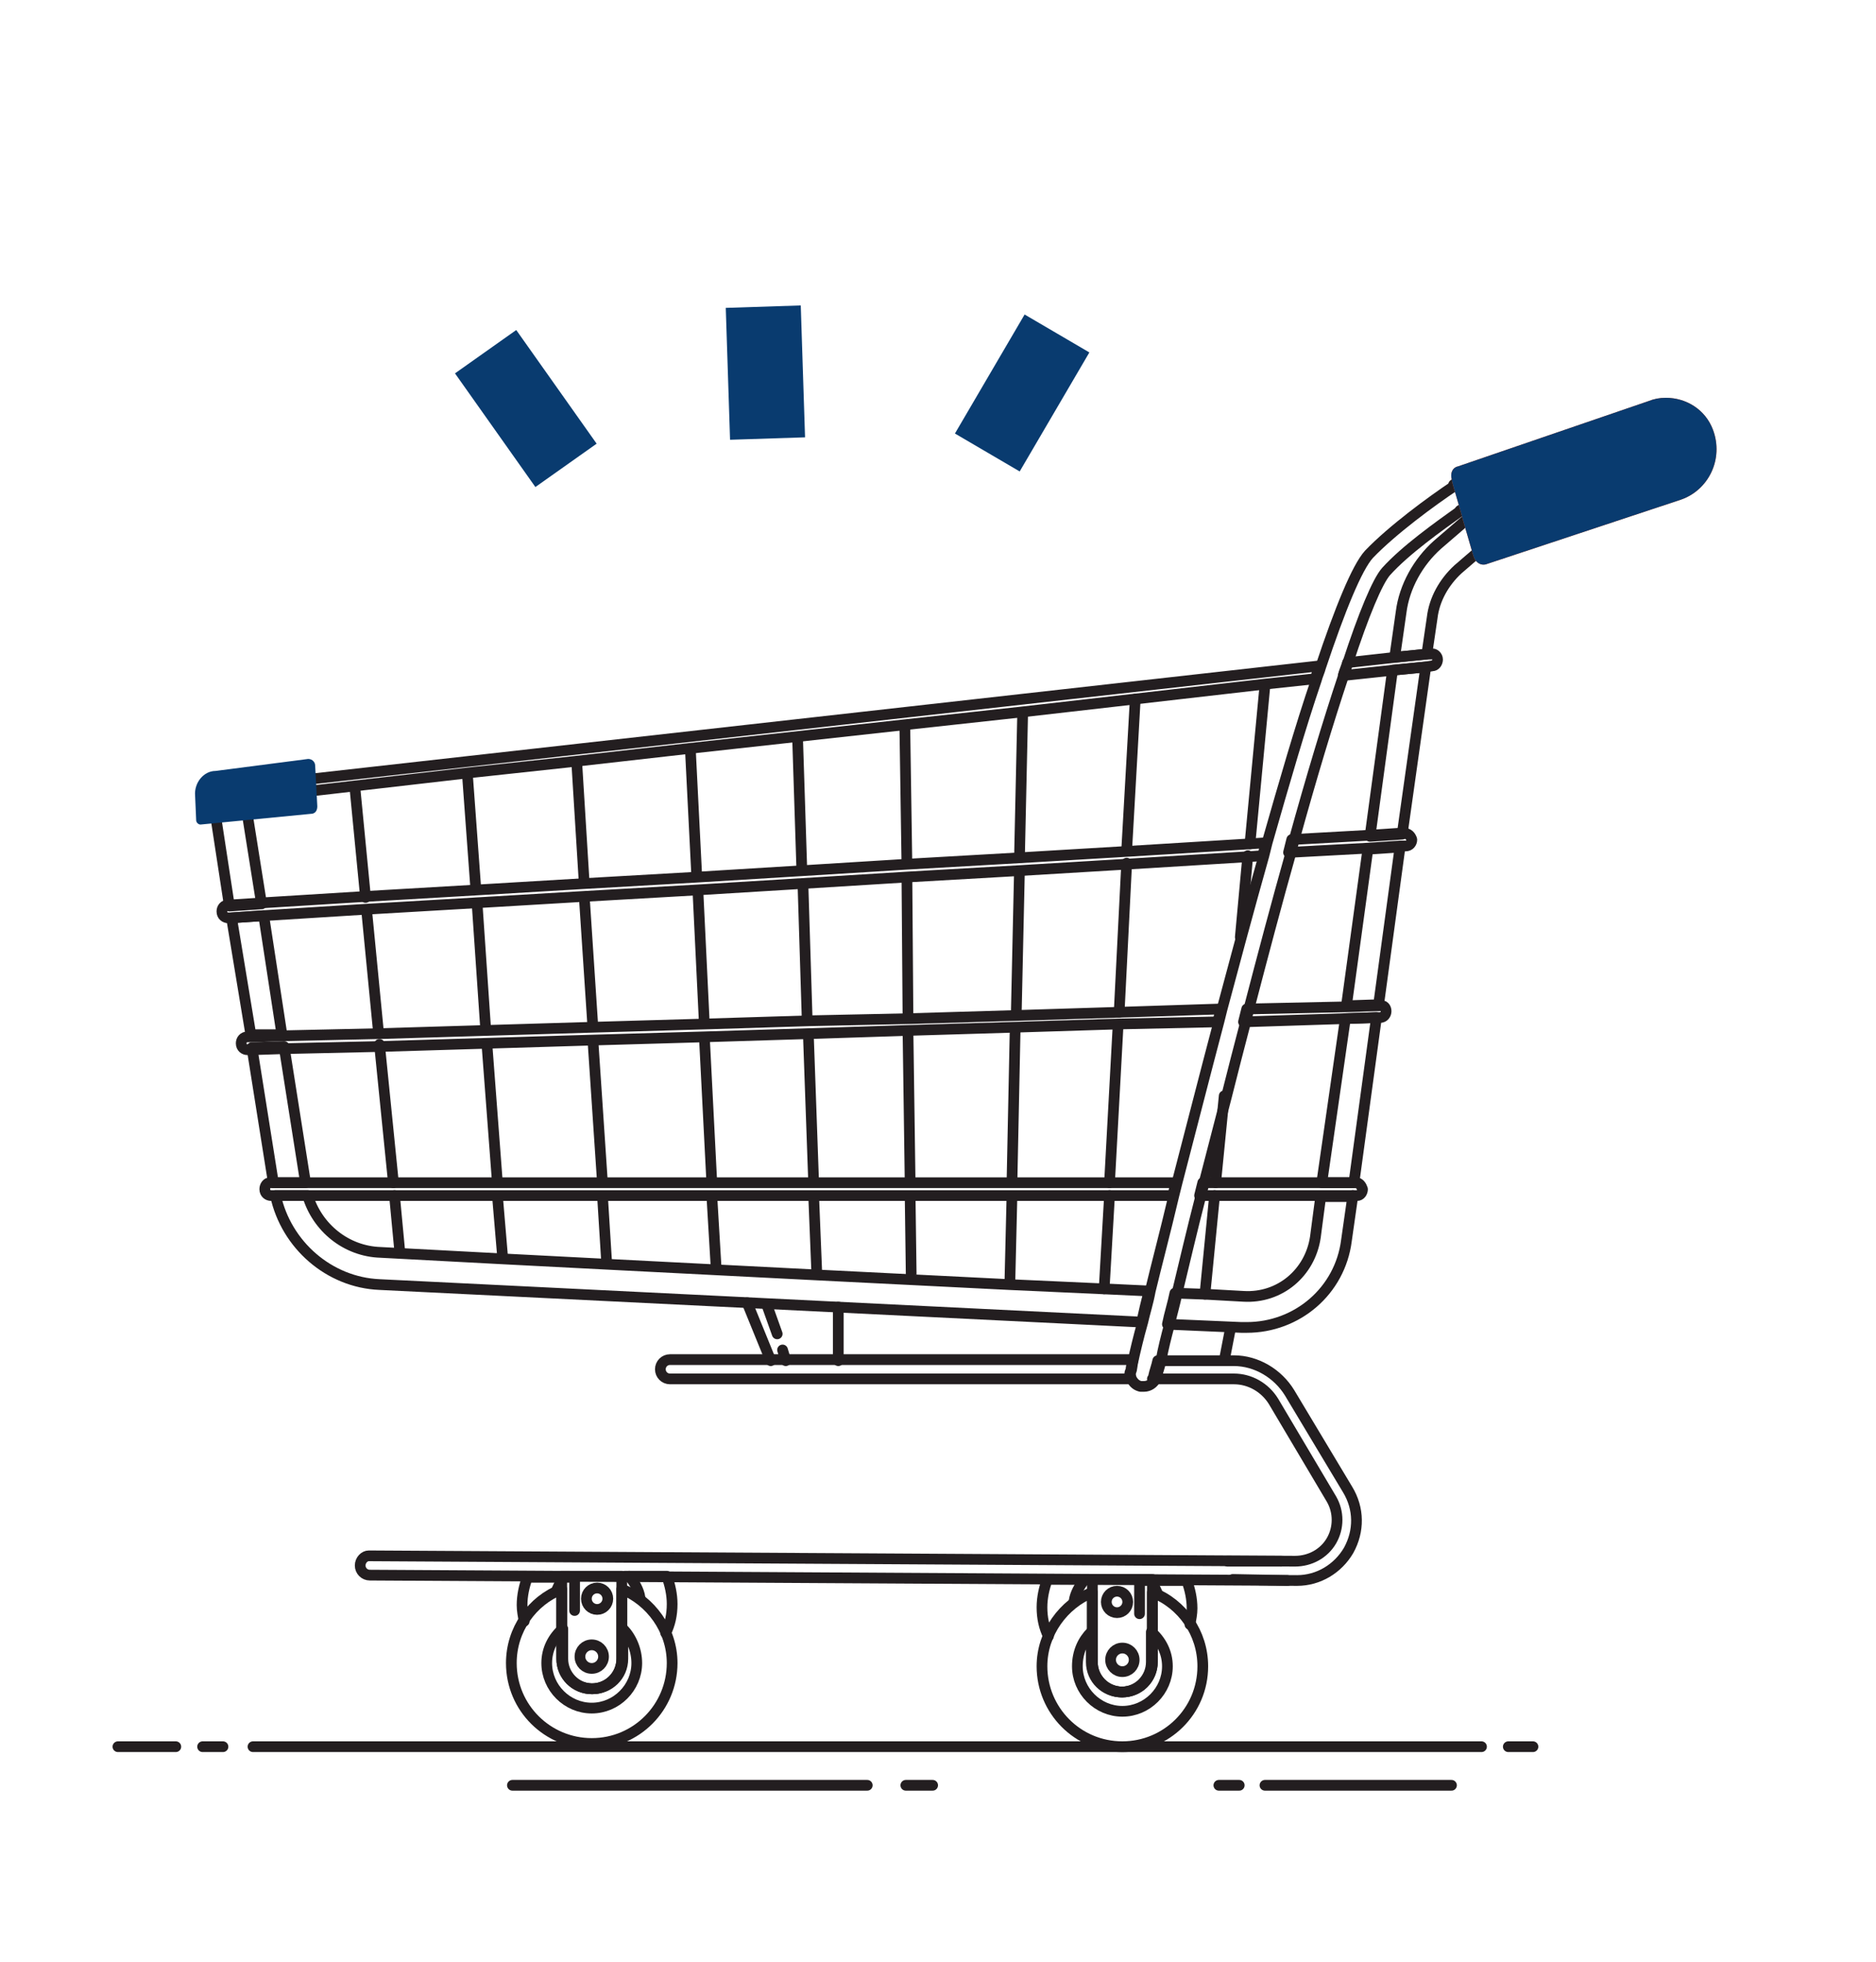 <?xml version="1.0" encoding="utf-8"?>
<!-- Generator: Adobe Illustrator 18.0.0, SVG Export Plug-In . SVG Version: 6.00 Build 0)  -->
<!DOCTYPE svg PUBLIC "-//W3C//DTD SVG 1.1//EN" "http://www.w3.org/Graphics/SVG/1.1/DTD/svg11.dtd">
<svg version="1.1" id="Layer_1" xmlns="http://www.w3.org/2000/svg" xmlns:xlink="http://www.w3.org/1999/xlink" x="0px" y="0px"
	 viewBox="212 297 175 183" enable-background="new 212 297 175 183" xml:space="preserve">
<g>
	<polygon fill="none" stroke="#231E20" stroke-linecap="round" stroke-linejoin="round" stroke-miterlimit="10" points="
		236.4,381.3 233.4,381.5 232.1,373 235,372.5 	"/>
	<polygon fill="none" stroke="#231E20" stroke-linecap="round" stroke-linejoin="round" stroke-miterlimit="10" points="
		238.3,393.5 235.4,393.5 233.6,382.6 236.6,382.4 	"/>
	<polygon fill="none" stroke="#231E20" stroke-linecap="round" stroke-linejoin="round" stroke-miterlimit="10" points="
		240.5,407.3 237.5,407.3 235.5,394.7 238.5,394.6 	"/>
	<path fill="none" stroke="#231E20" stroke-linecap="round" stroke-linejoin="round" stroke-miterlimit="10" d="M319.2,417.4
		c-0.3,1.1-0.5,2-0.7,2.9l-71.1-3.5c-4.7-0.2-8.7-3.7-9.7-8.3h3c0.9,3,3.6,5.2,6.8,5.3l11.3,0.6l9.7,0.5l19.6,1l18,0.9l8.8,0.4
		L319.2,417.4z"/>
	<path fill="none" stroke="#231E20" stroke-linecap="round" stroke-linejoin="round" stroke-miterlimit="10" d="M338.2,408.5
		l-0.6,4.2c-0.6,4.7-4.6,8.1-9.3,8.1c-0.2,0-0.3,0-0.5,0l-6.9-0.3c0.2-1,0.5-1.9,0.7-2.9l2.8,0.1l3.6,0.2c3.4,0.2,6.2-2.2,6.7-5.5
		l0.5-3.8H338.2z"/>
	<polygon fill="none" stroke="#231E20" stroke-linecap="round" stroke-linejoin="round" stroke-miterlimit="10" points="
		340.4,391.9 338.3,407.3 335.3,407.3 337.5,392 	"/>
	<polygon fill="none" stroke="#231E20" stroke-linecap="round" stroke-linejoin="round" stroke-miterlimit="10" points="342.6,376 
		340.6,390.7 337.6,390.8 339.6,376.2 	"/>
	<polygon fill="none" stroke="#231E20" stroke-linecap="round" stroke-linejoin="round" stroke-miterlimit="10" points="345,359.2 
		342.8,374.8 339.8,375 341.9,359.5 	"/>
	<path fill="none" stroke="#231E20" stroke-linecap="round" stroke-linejoin="round" stroke-miterlimit="10" d="M350.9,347.6
		l-2.9,2.5c-1.3,1.2-2.2,2.8-2.4,4.5l-0.5,3.4v0l-3,0.3v0l0.6-4.2c0.3-2.4,1.6-4.7,3.4-6.3l2.9-2.5"/>
</g>
<g>
	<path fill="none" stroke="#231E20" stroke-linecap="round" stroke-linejoin="round" stroke-miterlimit="10" d="M330.1,375.6
		c-0.1,0.4-0.2,0.8-0.3,1.2l-1.4,0.1l-11.4,0.7l-10,0.6l-10.5,0.6l-9.7,0.6l-9.8,0.6l-10.5,0.6l-10.1,0.6l-10.3,0.6l-9.6,0.6
		l-2.9,0.2l-0.3,0h0c-0.3,0-0.6-0.2-0.6-0.6c0-0.3,0.2-0.6,0.6-0.6l0.2,0l3-0.2l9.7-0.6l10.3-0.6l10.1-0.6l10.5-0.6l9.8-0.6l9.7-0.6
		l10.5-0.6l10.1-0.6l11.4-0.7L330.1,375.6z"/>
	<path fill="none" stroke="#231E20" stroke-linecap="round" stroke-linejoin="round" stroke-miterlimit="10" d="M343.7,375.3
		c0,0.3-0.2,0.6-0.6,0.6l-0.5,0l-3,0.2l-7.4,0.4c0.1-0.4,0.2-0.8,0.3-1.2l7.2-0.4l3-0.2l0.2,0C343.4,374.7,343.6,375,343.7,375.3z"
		/>
</g>
<g>
	<path fill="none" stroke="#231E20" stroke-linecap="round" stroke-linejoin="round" stroke-miterlimit="10" d="M325.9,391.1
		c-0.1,0.4-0.2,0.8-0.3,1.2l-9.3,0.2l-9.6,0.3l-10,0.3l-9.3,0.3l-9.7,0.3l-10.4,0.3l-9.9,0.3v0l-10,0.3l-8.9,0.2l-3,0.1l-0.4,0h0
		c-0.3,0-0.6-0.2-0.6-0.6c0-0.3,0.2-0.6,0.6-0.6l0.3,0l3-0.1l9-0.2l10-0.3l10-0.3l10.4-0.3l9.7-0.3l9.4-0.2l10.1-0.3l9.6-0.3
		L325.9,391.1z"/>
	<path fill="none" stroke="#231E20" stroke-linecap="round" stroke-linejoin="round" stroke-miterlimit="10" d="M341.3,391.3
		c0,0.3-0.2,0.6-0.6,0.6l-0.3,0l-3,0.1l-9.4,0.3c0.1-0.4,0.2-0.8,0.3-1.2l9.3-0.2l3-0.1l0.1,0C341.1,390.7,341.3,391,341.3,391.3z"
		/>
</g>
<g>
	<path fill="none" stroke="#231E20" stroke-linecap="round" stroke-linejoin="round" stroke-miterlimit="10" d="M321.7,407.3
		c-0.1,0.4-0.2,0.8-0.3,1.2h-84.1c-0.3,0-0.6-0.2-0.6-0.6c0-0.3,0.2-0.6,0.5-0.6H321.7z"/>
	<path fill="none" stroke="#231E20" stroke-linecap="round" stroke-linejoin="round" stroke-miterlimit="10" d="M339.1,407.9
		c0,0.3-0.2,0.6-0.5,0.6h-14.7c0.1-0.4,0.2-0.8,0.3-1.2h14.3C338.8,407.3,339,407.6,339.1,407.9z"/>
</g>
<g>
	<path fill="none" stroke="#231E20" stroke-linecap="round" stroke-linejoin="round" stroke-miterlimit="10" d="M335.1,359.1
		c-0.1,0.4-0.3,0.8-0.4,1.2l-4.7,0.5l-12.2,1.4l-10.5,1.2l-11,1.2l-10,1.1l-10,1.1l-10.6,1.2l-10.2,1.1l-13.9,1.6l-0.1,0
		c0,0,0,0-0.1,0c-0.3,0-0.5-0.2-0.6-0.5c0-0.3,0.2-0.6,0.5-0.6l0.2,0L335.1,359.1z"/>
	<path fill="none" stroke="#231E20" stroke-linecap="round" stroke-linejoin="round" stroke-miterlimit="10" d="M346.1,358.5
		c0,0.3-0.2,0.6-0.5,0.6l-0.6,0.1v0l-3,0.3l-4.7,0.5c0.1-0.4,0.3-0.8,0.4-1.2l4.5-0.5l3-0.3l0.3,0
		C345.8,357.9,346.1,358.2,346.1,358.5z"/>
</g>
<line fill="none" stroke="#231E20" stroke-linecap="round" stroke-linejoin="round" stroke-miterlimit="10" x1="247.3" y1="393.2" x2="246.2" y2="381.9"/>
<line fill="none" stroke="#231E20" stroke-linecap="round" stroke-linejoin="round" stroke-miterlimit="10" x1="249.3" y1="413.8" x2="248.8" y2="408.5"/>
<line fill="none" stroke="#231E20" stroke-linecap="round" stroke-linejoin="round" stroke-miterlimit="10" x1="248.7" y1="407.3" x2="247.4" y2="394.4"/>
<line fill="none" stroke="#231E20" stroke-linecap="round" stroke-linejoin="round" stroke-miterlimit="10" x1="246.1" y1="380.7" x2="245.1" y2="370.4"/>
<line fill="none" stroke="#231E20" stroke-miterlimit="10" x1="256.4" y1="380.1" x2="255.6" y2="369.2"/>
<line fill="none" stroke="#231E20" stroke-miterlimit="10" x1="258.9" y1="414.4" x2="258.4" y2="408.5"/>
<line fill="none" stroke="#231E20" stroke-miterlimit="10" x1="258.4" y1="407.3" x2="257.4" y2="394.1"/>
<line fill="none" stroke="#231E20" stroke-miterlimit="10" x1="257.3" y1="392.9" x2="256.5" y2="381.2"/>
<line fill="none" stroke="#231E20" stroke-miterlimit="10" x1="267.3" y1="392.7" x2="266.5" y2="380.6"/>
<line fill="none" stroke="#231E20" stroke-miterlimit="10" x1="268.6" y1="414.9" x2="268.2" y2="408.5"/>
<line fill="none" stroke="#231E20" stroke-miterlimit="10" x1="268.2" y1="407.3" x2="267.3" y2="393.9"/>
<line fill="none" stroke="#231E20" stroke-miterlimit="10" x1="266.5" y1="379.4" x2="265.8" y2="368.1"/>
<line fill="none" stroke="#231E20" stroke-miterlimit="10" x1="277.7" y1="392.4" x2="277.1" y2="380"/>
<line fill="none" stroke="#231E20" stroke-miterlimit="10" x1="278.8" y1="415.2" x2="278.4" y2="408.5"/>
<line fill="none" stroke="#231E20" stroke-miterlimit="10" x1="278.4" y1="407.3" x2="277.7" y2="393.6"/>
<line fill="none" stroke="#231E20" stroke-miterlimit="10" x1="277" y1="378.8" x2="276.4" y2="366.9"/>
<line fill="none" stroke="#231E20" stroke-miterlimit="10" x1="287.3" y1="392.2" x2="286.9" y2="379.4"/>
<line fill="none" stroke="#231E20" stroke-miterlimit="10" x1="288.2" y1="415.9" x2="287.9" y2="408.5"/>
<line fill="none" stroke="#231E20" stroke-miterlimit="10" x1="287.9" y1="407.3" x2="287.4" y2="393.3"/>
<line fill="none" stroke="#231E20" stroke-miterlimit="10" x1="286.8" y1="378.2" x2="286.4" y2="365.8"/>
<line fill="none" stroke="#231E20" stroke-miterlimit="10" x1="296.7" y1="391.9" x2="296.6" y2="378.8"/>
<line fill="none" stroke="#231E20" stroke-miterlimit="10" x1="297" y1="415.9" x2="296.9" y2="408.5"/>
<line fill="none" stroke="#231E20" stroke-miterlimit="10" x1="296.9" y1="407.3" x2="296.7" y2="393.1"/>
<line fill="none" stroke="#231E20" stroke-miterlimit="10" x1="296.6" y1="377.6" x2="296.4" y2="364.4"/>
<line fill="none" stroke="#231E20" stroke-miterlimit="10" x1="307.1" y1="378.1" x2="306.8" y2="391.6"/>
<polyline fill="none" stroke="#231E20" stroke-miterlimit="10" points="306.2,416.9 306.2,416.8 306.4,408.5 "/>
<line fill="none" stroke="#231E20" stroke-miterlimit="10" x1="306.7" y1="392.8" x2="306.4" y2="407.3"/>
<line fill="none" stroke="#231E20" stroke-miterlimit="10" x1="307.4" y1="363.4" x2="307.1" y2="377"/>
<line fill="none" stroke="#231E20" stroke-linecap="round" stroke-linejoin="round" stroke-miterlimit="10" x1="317.1" y1="377.5" x2="316.4" y2="391.4"/>
<line fill="none" stroke="#231E20" stroke-linecap="round" stroke-linejoin="round" stroke-miterlimit="10" x1="315.5" y1="408.5" x2="315" y2="417.2"/>
<line fill="none" stroke="#231E20" stroke-linecap="round" stroke-linejoin="round" stroke-miterlimit="10" x1="316.3" y1="392.6" x2="315.5" y2="407.3"/>
<line fill="none" stroke="#231E20" stroke-linecap="round" stroke-linejoin="round" stroke-miterlimit="10" x1="317.9" y1="362.2" x2="317.1" y2="376.3"/>
<line fill="none" stroke="#231E20" stroke-linecap="round" stroke-linejoin="round" stroke-miterlimit="10" x1="328.4" y1="376.8" x2="327.7" y2="384.4"/>
<line fill="none" stroke="#231E20" stroke-linecap="round" stroke-linejoin="round" stroke-miterlimit="10" x1="325.3" y1="408.5" x2="324.4" y2="417.7"/>
<line fill="none" stroke="#231E20" stroke-linecap="round" stroke-linejoin="round" stroke-miterlimit="10" x1="326.2" y1="399.2" x2="325.4" y2="407.3"/>
<line fill="none" stroke="#231E20" stroke-linecap="round" stroke-linejoin="round" stroke-miterlimit="10" x1="330" y1="360.9" x2="328.6" y2="375.7"/>
<path fill="#093B6F" d="M230.2,371.2l0.1,2.3c0,0.2,0.2,0.4,0.4,0.4l10.3-1c0.4,0,0.6-0.3,0.6-0.7l-0.2-3.8c0-0.4-0.4-0.7-0.8-0.6
	l-8.5,1.1C231,368.9,230.1,370,230.2,371.2z"/>
<g>
	<path fill="none" stroke="#231E20" stroke-linecap="round" stroke-linejoin="round" stroke-miterlimit="10" d="M348.3,344.6
		c-2.1,1.5-5.2,3.7-7,5.7c-0.8,0.9-2.1,4-3.6,8.6c-0.1,0.4-0.3,0.8-0.4,1.2c-1.4,4.2-3,9.5-4.6,15.3c-0.1,0.4-0.2,0.8-0.3,1.2
		c-1.3,4.6-2.6,9.5-3.9,14.5c-0.1,0.4-0.2,0.8-0.3,1.2c-0.6,2.3-1.2,4.6-1.8,7c0,0,0,0,0,0c-0.7,2.7-1.4,5.4-2.1,8.1
		c-0.1,0.4-0.2,0.8-0.3,1.2c-0.8,3.1-1.5,6.1-2.2,9c-0.2,1-0.5,2-0.7,2.9c-0.3,1.1-0.6,2.3-0.8,3.4c-0.1,0.5-0.3,1-0.4,1.5
		c0,0.1-0.1,0.2-0.1,0.2c-0.2,0.4-0.6,0.7-1.1,0.7c-0.1,0-0.2,0-0.3,0c-0.4-0.1-0.6-0.3-0.8-0.6c-0.1-0.2-0.2-0.5-0.1-0.8
		c0.1-0.2,0.1-0.6,0.2-1c0.2-0.9,0.5-2.2,0.9-3.6c0.2-0.9,0.5-1.8,0.7-2.9c0.6-2.5,1.4-5.5,2.2-8.9c0.1-0.4,0.2-0.8,0.3-1.2
		c1.2-4.6,2.5-9.7,3.9-15c0.1-0.4,0.2-0.8,0.3-1.2c0.6-2.2,1.2-4.5,1.8-6.7v0c0.7-2.6,1.4-5.1,2.1-7.6c0.1-0.4,0.2-0.8,0.3-1.2
		c1.6-5.6,3.1-10.8,4.6-15.2c0.1-0.4,0.3-0.8,0.4-1.2c1.8-5.4,3.4-9.3,4.5-10.5c2.2-2.3,5.9-5,8-6.4"/>
	<path fill="none" stroke="#231E20" stroke-linecap="round" stroke-linejoin="round" stroke-miterlimit="10" d="M347.6,342.2
		c1-0.7,1.6-1.1,1.7-1.1c0.5-0.3,1.3-0.2,1.6,0.4c0.3,0.6,0.2,1.3-0.4,1.6c0,0-1,0.6-2.3,1.5"/>
</g>
<path fill="none" stroke="#231E20" stroke-linecap="round" stroke-linejoin="round" stroke-miterlimit="10" d="M317.5,425.6h-43
	c-0.5,0-0.9-0.4-0.9-0.9c0-0.5,0.4-0.9,0.9-0.9h43.2c-0.1,0.4-0.2,0.7-0.2,1C317.3,425.1,317.4,425.4,317.5,425.6z"/>
<line fill="none" stroke="#231E20" stroke-linecap="round" stroke-linejoin="round" stroke-miterlimit="10" x1="332.1" y1="444.4" x2="327" y2="444.3"/>
<line fill="none" stroke="#231E20" stroke-linecap="round" stroke-linejoin="round" stroke-miterlimit="10" x1="331.5" y1="442.6" x2="326.5" y2="442.6"/>
<path fill="none" stroke="#231E20" stroke-linecap="round" stroke-linejoin="round" stroke-miterlimit="10" d="M245.6,443
	c0,0.5,0.4,0.9,0.9,0.9l86.5,0.5c2,0,3.8-1.1,4.8-2.8c1-1.8,1-3.9-0.1-5.7l-5.4-9c-1.1-1.8-3.1-3-5.2-3h-0.9H320
	c-0.1,0.5-0.3,1-0.4,1.5c0,0.1-0.1,0.2-0.1,0.2h7.6c1.5,0,2.9,0.8,3.7,2.1l5.4,9.1c0.7,1.2,0.7,2.7,0,3.9s-2,1.9-3.4,1.9v0
	l-86.4-0.5C246,442.1,245.6,442.5,245.6,443L245.6,443z"/>
<path fill="none" stroke="#231E20" stroke-linecap="round" stroke-linejoin="round" stroke-miterlimit="10" d="M248.4,439"/>
<line fill="none" stroke="#231E20" stroke-linecap="round" stroke-linejoin="round" stroke-miterlimit="10" x1="326.8" y1="420.8" x2="326.2" y2="423.9"/>
<line fill="none" stroke="#231E20" stroke-linecap="round" stroke-linejoin="round" stroke-miterlimit="10" x1="290.2" y1="418.9" x2="290.2" y2="423.9"/>
<line fill="none" stroke="#231E20" stroke-linecap="round" stroke-linejoin="round" stroke-miterlimit="10" x1="281.7" y1="418.5" x2="283.9" y2="423.9"/>
<line fill="none" stroke="#231E20" stroke-linecap="round" stroke-linejoin="round" stroke-miterlimit="10" x1="283.5" y1="418.6" x2="284.5" y2="421.4"/>
<g>
	<g>
		<g>
			<path fill="none" stroke="#231E20" stroke-linecap="round" stroke-linejoin="round" stroke-miterlimit="10" d="M274.7,452.1
				c0,4.1-3.3,7.5-7.5,7.5c-4.1,0-7.5-3.3-7.5-7.5c0-3.1,1.9-5.8,4.7-6.9v6.5c0,1.5,1.2,2.8,2.8,2.8c1.5,0,2.8-1.2,2.8-2.8v-6.5
				C272.7,446.3,274.7,449,274.7,452.1z"/>
			<path fill="none" stroke="#231E20" stroke-linecap="round" stroke-linejoin="round" stroke-miterlimit="10" d="M271.4,452.1
				c0,2.3-1.9,4.2-4.2,4.2c-2.3,0-4.2-1.9-4.2-4.2c0-1.3,0.6-2.4,1.5-3.2v2.8c0,1.5,1.2,2.8,2.8,2.8c1.5,0,2.8-1.2,2.8-2.8v-2.8
				C270.9,449.7,271.4,450.9,271.4,452.1z"/>
			<path fill="none" stroke="#231E20" stroke-linecap="round" stroke-linejoin="round" stroke-miterlimit="10" d="M270,444v7.7
				c0,1.5-1.2,2.8-2.8,2.8c-1.5,0-2.8-1.2-2.8-2.8V444H270z"/>
			
				<circle fill="none" stroke="#231E20" stroke-linecap="round" stroke-linejoin="round" stroke-miterlimit="10" cx="267.2" cy="451.5" r="1.1"/>
		</g>
		
			<line fill="none" stroke="#231E20" stroke-linecap="round" stroke-linejoin="round" stroke-miterlimit="10" x1="265.6" y1="444.1" x2="265.6" y2="447.2"/>
	</g>
	<g>
		<g>
			<path fill="none" stroke="#231E20" stroke-linecap="round" stroke-linejoin="round" stroke-miterlimit="10" d="M270.3,444h3.9
				c0.3,0.8,0.5,1.7,0.5,2.6c0,1-0.2,1.9-0.6,2.7"/>
			<path fill="none" stroke="#231E20" stroke-linecap="round" stroke-linejoin="round" stroke-miterlimit="10" d="M260.9,448.2
				c-0.1-0.5-0.2-1-0.2-1.5c0-0.9,0.2-1.8,0.5-2.6h3.9"/>
			<path fill="none" stroke="#231E20" stroke-linecap="round" stroke-linejoin="round" stroke-miterlimit="10" d="M270.7,444
				c0.5,0.6,0.9,1.3,1,2"/>
			<path fill="none" stroke="#231E20" stroke-linecap="round" stroke-linejoin="round" stroke-miterlimit="10" d="M263.9,445.4
				c0.1-0.3,0.3-0.7,0.5-1"/>
			
				<circle fill="none" stroke="#231E20" stroke-linecap="round" stroke-linejoin="round" stroke-miterlimit="10" cx="267.7" cy="446.1" r="1"/>
		</g>
	</g>
</g>
<g>
	<g>
		<g>
			<path fill="none" stroke="#231E20" stroke-linecap="round" stroke-linejoin="round" stroke-miterlimit="10" d="M309.2,452.4
				c0,4.1,3.3,7.5,7.5,7.5c4.1,0,7.5-3.3,7.5-7.5c0-3.1-1.9-5.8-4.7-6.9v6.5c0,1.5-1.2,2.8-2.8,2.8c-1.5,0-2.8-1.2-2.8-2.8v-6.5
				C311.2,446.6,309.2,449.3,309.2,452.4z"/>
			<path fill="none" stroke="#231E20" stroke-linecap="round" stroke-linejoin="round" stroke-miterlimit="10" d="M312.5,452.4
				c0,2.3,1.9,4.2,4.2,4.2c2.3,0,4.2-1.9,4.2-4.2c0-1.3-0.6-2.4-1.5-3.2v2.8c0,1.5-1.2,2.8-2.8,2.8c-1.5,0-2.8-1.2-2.8-2.8v-2.8
				C313,450,312.5,451.1,312.5,452.4z"/>
			<path fill="none" stroke="#231E20" stroke-linecap="round" stroke-linejoin="round" stroke-miterlimit="10" d="M313.9,444.3v7.7
				c0,1.5,1.2,2.8,2.8,2.8c1.5,0,2.8-1.2,2.8-2.8v-7.7H313.9z"/>
			
				<circle fill="none" stroke="#231E20" stroke-linecap="round" stroke-linejoin="round" stroke-miterlimit="10" cx="316.7" cy="451.8" r="1.1"/>
		</g>
		
			<line fill="none" stroke="#231E20" stroke-linecap="round" stroke-linejoin="round" stroke-miterlimit="10" x1="318.3" y1="444.4" x2="318.3" y2="447.5"/>
	</g>
	<g>
		<g>
			<path fill="none" stroke="#231E20" stroke-linecap="round" stroke-linejoin="round" stroke-miterlimit="10" d="M313.6,444.3h-3.9
				c-0.3,0.8-0.5,1.7-0.5,2.6c0,1,0.2,1.9,0.6,2.7"/>
			<path fill="none" stroke="#231E20" stroke-linecap="round" stroke-linejoin="round" stroke-miterlimit="10" d="M323,448.5
				c0.1-0.5,0.2-1,0.2-1.5c0-0.9-0.2-1.8-0.5-2.6h-3.9"/>
			<path fill="none" stroke="#231E20" stroke-linecap="round" stroke-linejoin="round" stroke-miterlimit="10" d="M313.2,444.3
				c-0.5,0.6-0.9,1.3-1,2"/>
			<path fill="none" stroke="#231E20" stroke-linecap="round" stroke-linejoin="round" stroke-miterlimit="10" d="M320,445.7
				c-0.1-0.3-0.3-0.7-0.5-1"/>
			
				<circle fill="none" stroke="#231E20" stroke-linecap="round" stroke-linejoin="round" stroke-miterlimit="10" cx="316.2" cy="446.4" r="1"/>
		</g>
	</g>
</g>
<path fill="#FF5B19" d="M368.8,343.6l-18.1,6c-0.5,0.2-1-0.1-1.2-0.6l-0.1-0.3l-0.9-3.1l-0.3-1.1l-0.7-2.4l-0.1-0.5
	c-0.1-0.5,0.1-1,0.6-1.1l17.8-6.1c0.5-0.2,1-0.3,1.6-0.3c1.9,0,3.7,1.1,4.4,3C372.8,339.8,371.4,342.7,368.8,343.6z"/>
<path fill="#093B6F" d="M368.8,343.6l-18.1,6c-0.5,0.2-1-0.1-1.2-0.6l-0.1-0.3l-0.9-3.1l-0.3-1.1l-0.7-2.4l-0.1-0.5
	c-0.1-0.5,0.1-1,0.6-1.1l17.8-6.1c0.5-0.2,1-0.3,1.6-0.3c1.9,0,3.7,1.1,4.4,3C372.8,339.8,371.4,342.7,368.8,343.6z"/>
<line fill="none" stroke="#231E20" stroke-linecap="round" stroke-linejoin="round" stroke-miterlimit="10" x1="285" y1="422.9" x2="285.3" y2="423.9"/>
<path fill="none" stroke="#231E20" stroke-linecap="round" stroke-linejoin="round" stroke-miterlimit="10" d="M325.4,420.8"/>
<line fill="none" stroke="#231E20" stroke-linecap="round" stroke-linejoin="round" stroke-miterlimit="10" x1="235.6" y1="459.9" x2="350.2" y2="459.9"/>
<line fill="none" stroke="#231E20" stroke-linecap="round" stroke-linejoin="round" stroke-miterlimit="10" x1="232.8" y1="459.9" x2="230.9" y2="459.9"/>
<line fill="none" stroke="#231E20" stroke-linecap="round" stroke-linejoin="round" stroke-miterlimit="10" x1="228.4" y1="459.9" x2="223" y2="459.9"/>
<line fill="none" stroke="#231E20" stroke-linecap="round" stroke-linejoin="round" stroke-miterlimit="10" x1="259.8" y1="463.5" x2="292.9" y2="463.5"/>
<line fill="none" stroke="#231E20" stroke-linecap="round" stroke-linejoin="round" stroke-miterlimit="10" x1="296.5" y1="463.5" x2="299" y2="463.5"/>
<line fill="none" stroke="#231E20" stroke-linecap="round" stroke-linejoin="round" stroke-miterlimit="10" x1="352.7" y1="459.9" x2="355" y2="459.9"/>
<line fill="none" stroke="#231E20" stroke-linecap="round" stroke-linejoin="round" stroke-miterlimit="10" x1="347.4" y1="463.5" x2="330" y2="463.5"/>
<line fill="none" stroke="#231E20" stroke-linecap="round" stroke-linejoin="round" stroke-miterlimit="10" x1="327.6" y1="463.5" x2="325.7" y2="463.5"/>
<line fill="none" stroke="#093B6F" stroke-width="7" stroke-miterlimit="10" x1="283.2" y1="325.6" x2="283.6" y2="337.9"/>
<line fill="none" stroke="#093B6F" stroke-width="7" stroke-miterlimit="10" x1="310.6" y1="328.1" x2="304.1" y2="339.2"/>
<line fill="none" stroke="#093B6F" stroke-width="7" stroke-miterlimit="10" x1="257.3" y1="329.8" x2="264.8" y2="340.4"/>
</svg>

